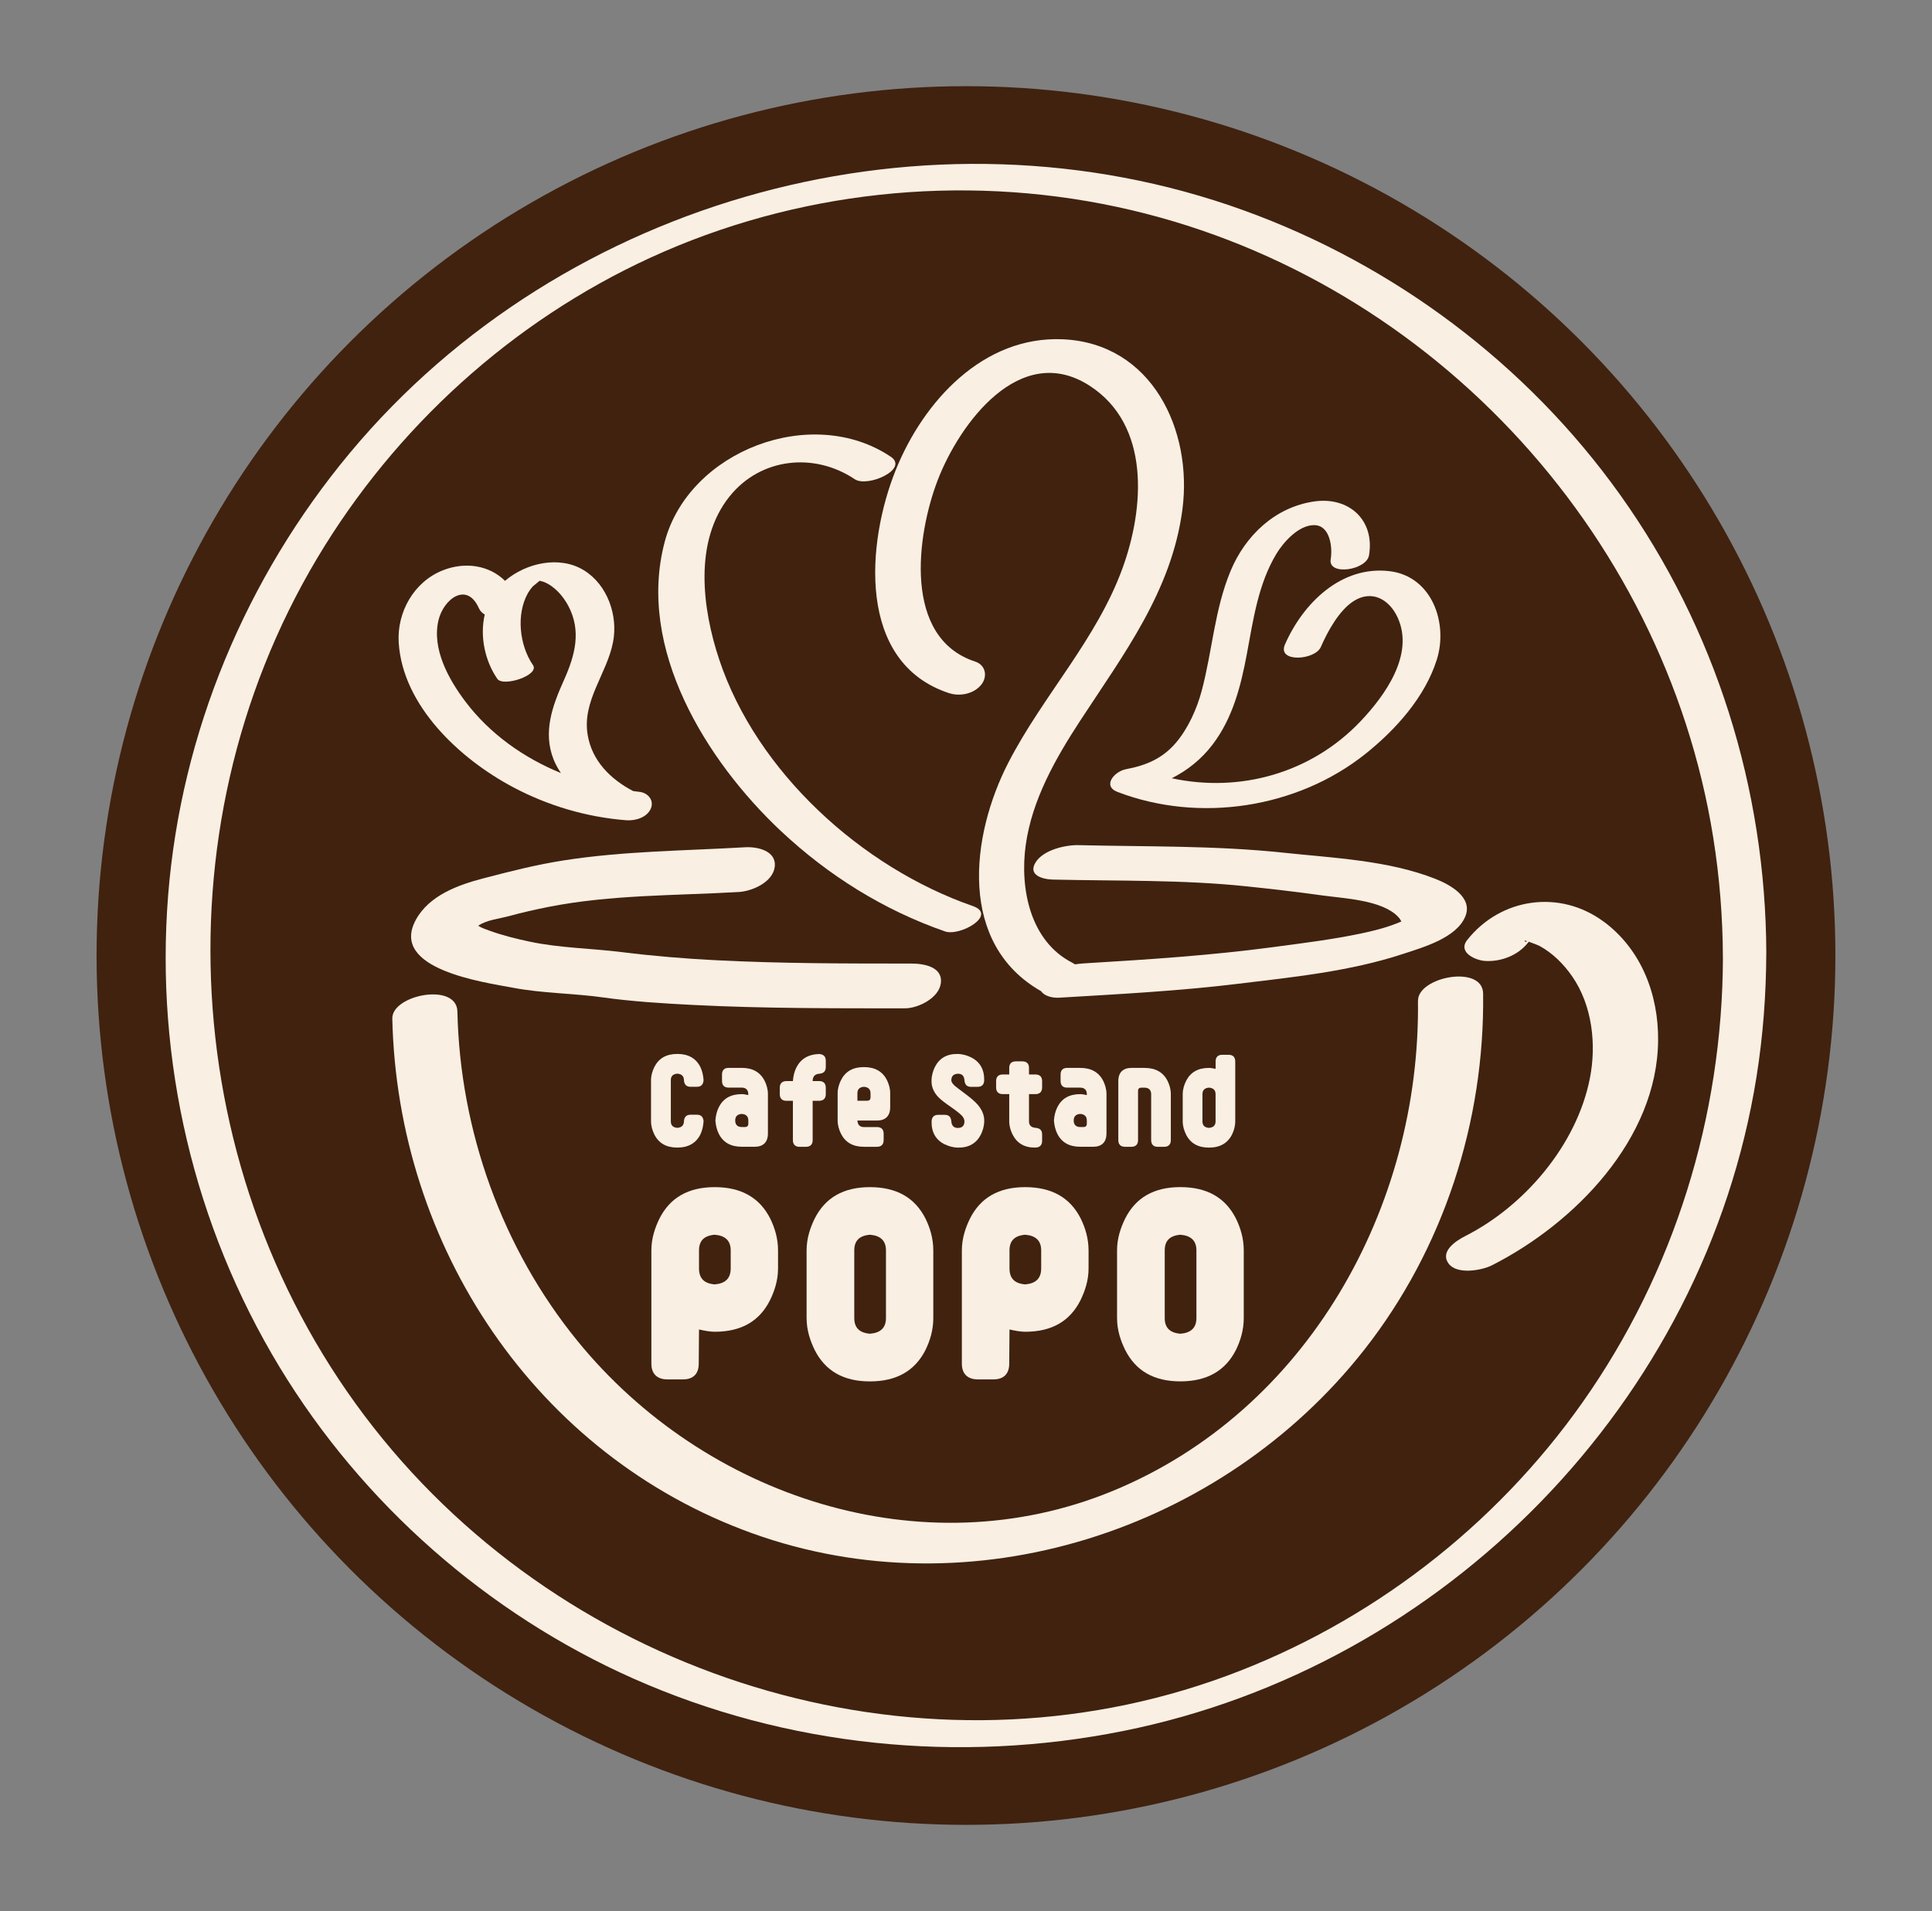 <?xml version="1.0" encoding="UTF-8"?><svg id="_レイヤー_1" xmlns="http://www.w3.org/2000/svg" viewBox="0 0 566.93 560.82"><rect x="0" y="0" width="566.93" height="560.82" fill="#808080" stroke="none"/><defs><style>.cls-1{fill:#f9efe3;}.cls-2{fill:#40220f;}</style></defs><circle class="cls-2" cx="283.46" cy="280.41" r="255.12"/><path class="cls-1" d="M505.58,281.08c-.15,46.61-14.28,92.26-41.16,130.41-25.76,36.56-62.49,64.82-104.45,80.31-87.8,32.41-188.77,2.46-247.58-69.43-59.44-72.65-67.44-177.95-19.28-258.62,22.86-38.29,57.15-69.48,97.71-88.11,42.56-19.54,91.09-24.74,136.88-14.94,89.97,19.26,160.53,94.33,175.03,185.06,1.87,11.68,2.8,23.48,2.84,35.31.02,5.76,12.75,3.3,12.74-1.37-.16-48.19-14.87-95.23-42.91-134.51-27.31-38.26-66.23-67.46-110.39-83.44-92.14-33.34-199.57-4.11-262.27,71.08-30.58,36.67-49.61,82.22-53.4,129.89-3.84,48.35,7.57,96.98,32.7,138.47,24.28,40.08,61.01,72.4,103.83,91.41,44.99,19.97,95.48,25.05,143.68,15.39,94.43-18.92,170.65-96.61,185.88-191.97,1.92-12.02,2.83-24.16,2.87-36.32.02-5.76-12.72-3.31-12.74,1.37Z"/><path class="cls-1" d="M198.76,315.08c1.28.1,1.91.73,1.94,1.91.07,1.28.73,1.94,1.91,1.94h1.94c1.18,0,1.81-.66,1.91-1.94-.1-1.49-.42-2.78-.94-3.85-1.28-2.57-3.54-3.85-6.77-3.85s-5.45,1.28-6.74,3.85c-.52,1.08-.97,2.36-.97,3.85v12.08c0,1.49.45,2.78.97,3.85,1.28,2.57,3.51,3.85,6.74,3.85s5.49-1.29,6.77-3.85c.52-1.08.83-2.36.94-3.85-.1-1.28-.73-1.94-1.91-1.94h-1.94c-1.18,0-1.84.66-1.91,1.94-.04,1.18-.66,1.81-1.94,1.91-1.29-.1-1.91-.73-1.91-1.91v-12.08c0-1.18.62-1.81,1.91-1.91Z"/><path class="cls-1" d="M217.64,321.09c-3.23,0-5.45,1.29-6.74,3.89-.52,1.08-.87,2.36-.97,3.85.1,1.49.45,2.78.97,3.85,1.28,2.57,3.51,3.85,6.74,3.85h3.85c2.4,0,3.85-1.29,3.85-3.85v-11.6c0-1.49-.42-2.78-.94-3.85-1.28-2.57-3.54-3.85-6.77-3.85h-3.85c-1.28,0-1.91.73-1.91,1.94v1.91c0,1.22.63,1.94,1.91,1.94h3.85c1.29,0,1.94.73,1.94,1.91v.28c-.8-.17-1.42-.28-1.94-.28ZM219.59,329.77c0,.66-.38.97-.97.97h-.97c-1.28,0-1.91-.73-1.91-1.91s.62-1.84,1.91-1.94c1.29.1,1.94.73,1.94,1.94v.94Z"/><path class="cls-1" d="M234.62,336.54h1.91c1.21,0,1.94-.66,1.94-1.94v-11.56h1.91c1.29,0,1.94-.73,1.94-1.94v-1.91c0-1.22-.66-1.94-1.94-1.94h-1.91c0-1.35.66-2.05,1.94-2.15,1.28-.1,1.91-.73,1.91-1.94v-1.91c0-1.22-.66-1.84-1.94-1.94-3.23.1-5.45,1.46-6.74,4.06-.52,1.07-.87,2.4-.97,3.89h-1.91c-1.29,0-1.94.73-1.94,1.94v1.91c0,1.22.66,1.94,1.94,1.94h1.91v11.56c0,1.28.73,1.94,1.94,1.94Z"/><path class="cls-1" d="M261.22,324.98v-4.13c0-1.49-.42-2.78-.94-3.85-1.28-2.57-3.54-3.85-6.77-3.85s-5.45,1.28-6.74,3.85c-.52,1.08-.97,2.36-.97,3.85v7.99c0,1.49.45,2.78.97,3.85,1.29,2.57,3.51,3.85,6.74,3.85h3.85c1.28,0,1.94-.73,1.94-1.94v-1.91c0-1.22-.66-1.94-1.94-1.94h-3.85c-1.18,0-1.81-.62-1.91-1.91h5.76c2.39,0,3.85-1.28,3.85-3.85ZM255.45,322.06c0,.66-.38.97-.97.97h-2.88v-2.19c0-1.18.62-1.81,1.91-1.91,1.28.1,1.94.73,1.94,1.91v1.22Z"/><path class="cls-1" d="M277.22,335.81c1.08.52,2.36.94,3.85.97,3.23.07,5.48-1.29,6.77-3.85.52-1.08.94-2.36.97-3.85.07-1.77-.63-3.37-1.88-4.86-.73-.87-2.05-2.01-3.92-3.4-1.5-1.11-2.43-1.84-2.81-2.15-.7-.63-1.04-1.18-1.04-1.63,0-1.22.62-1.87,1.91-1.94,1.21-.03,1.84.63,1.94,1.91.1,1.28.73,1.94,1.91,1.94h1.94c1.21,0,1.91-.63,1.94-1.91.07-3.23-1.29-5.49-3.89-6.77-1.08-.52-2.36-.94-3.85-.97-3.23-.07-5.45,1.28-6.74,3.85-.52,1.08-.94,2.4-.97,3.89-.07,1.84.62,3.44,1.91,4.83.66.73,1.94,1.74,3.82,3.02,1.46,1.01,2.46,1.81,3.06,2.4.59.59.87,1.22.87,1.81,0,1.18-.62,1.91-1.91,1.91h-.03c-1.18,0-1.81-.66-1.91-1.94-.1-1.29-.73-1.91-1.94-1.91h-1.91c-1.21,0-1.91.66-1.94,1.94-.07,3.23,1.29,5.45,3.85,6.74Z"/><path class="cls-1" d="M300,311.47h-1.91c-1.21,0-1.94.63-1.94,1.91v1.94h-1.91c-1.29,0-1.94.73-1.94,1.91v1.94c0,1.18.66,1.91,1.94,1.91h1.91v7.99c0,1.49.45,2.78.97,3.85,1.29,2.57,3.51,3.92,6.74,3.85,1.28-.04,1.94-.73,1.94-1.94v-1.91c0-1.22-.63-1.84-1.91-1.94-1.29-.1-1.94-.73-1.94-1.91v-7.99h1.91c1.28,0,1.94-.73,1.94-1.91v-1.94c0-1.18-.66-1.91-1.94-1.91h-1.91v-1.94c0-1.28-.73-1.91-1.94-1.91Z"/><path class="cls-1" d="M324.69,332.69v-11.6c0-1.49-.42-2.78-.94-3.85-1.28-2.57-3.54-3.85-6.77-3.85h-3.85c-1.29,0-1.91.73-1.91,1.94v1.91c0,1.22.62,1.94,1.91,1.94h3.85c1.28,0,1.94.73,1.94,1.91v.28c-.8-.17-1.42-.28-1.94-.28-3.23,0-5.45,1.29-6.74,3.89-.52,1.08-.87,2.36-.97,3.85.1,1.49.45,2.78.97,3.85,1.28,2.57,3.5,3.85,6.74,3.85h3.85c2.39,0,3.85-1.29,3.85-3.85ZM318.92,329.77c0,.66-.38.97-.97.97h-.97c-1.29,0-1.91-.73-1.91-1.91s.62-1.84,1.91-1.94c1.28.1,1.94.73,1.94,1.94v.94Z"/><path class="cls-1" d="M339.72,336.54h1.94c1.18,0,1.91-.66,1.91-1.94v-13.51c0-1.49-.42-2.78-.94-3.85-1.28-2.57-3.54-3.85-6.77-3.85h-3.85c-2.4,0-3.85,1.28-3.85,3.85v17.36c0,1.28.73,1.94,1.94,1.94h1.91c1.21,0,1.94-.66,1.94-1.94v-14.44c0-.66.35-.97.94-.97h.97c1.28,0,1.94.73,1.94,1.91v13.51c0,1.28.73,1.94,1.91,1.94Z"/><path class="cls-1" d="M354.76,336.78c3.23,0,5.49-1.29,6.77-3.85.52-1.08.94-2.36.94-3.85v-17.6c0-1.28-.73-1.94-1.91-1.94h-1.94c-1.18,0-1.91.66-1.91,1.94v2.19c-.8-.17-1.42-.28-1.94-.28-3.23,0-5.45,1.28-6.74,3.85-.52,1.07-.97,2.36-.97,3.85v7.99c0,1.49.45,2.78.97,3.85,1.28,2.57,3.5,3.85,6.74,3.85ZM352.85,321.09c0-1.18.62-1.8,1.91-1.91,1.28.1,1.94.73,1.94,1.91v7.99c0,1.18-.66,1.81-1.94,1.91-1.29-.1-1.91-.73-1.91-1.91v-7.99Z"/><path class="cls-1" d="M195.83,404.8h4.61c2.85,0,4.6-1.51,4.6-4.6l.08-10.05c1.84.42,3.35.67,4.61.67,7.79,0,13.15-3.1,16.24-9.29,1.26-2.6,2.34-5.69,2.34-9.29v-5.28c0-3.6-1-6.7-2.26-9.29-3.1-6.2-8.54-9.29-16.32-9.29s-13.15,3.1-16.25,9.29c-1.26,2.6-2.34,5.69-2.34,9.29v33.24c0,3.1,1.84,4.6,4.69,4.6ZM205.12,366.95c0-2.85,1.51-4.35,4.61-4.6,3.1.25,4.69,1.76,4.69,4.6v5.28c0,2.93-1.59,4.44-4.69,4.69-3.1-.25-4.61-1.76-4.61-4.69v-5.28Z"/><path class="cls-1" d="M255.28,405.39c7.79,0,13.23-3.1,16.33-9.29,1.26-2.6,2.26-5.69,2.26-9.29v-19.85c0-3.6-1-6.7-2.26-9.29-3.1-6.2-8.54-9.29-16.33-9.29s-13.15,3.1-16.25,9.29c-1.26,2.6-2.34,5.69-2.34,9.29v19.85c0,3.6,1.09,6.7,2.34,9.29,3.1,6.2,8.46,9.29,16.25,9.29ZM250.68,366.95c0-2.85,1.51-4.35,4.61-4.6,3.1.25,4.69,1.76,4.69,4.6v19.85c0,2.85-1.59,4.35-4.69,4.6-3.1-.25-4.61-1.76-4.61-4.6v-19.85Z"/><path class="cls-1" d="M286.93,404.8h4.61c2.85,0,4.61-1.51,4.61-4.6l.08-10.05c1.84.42,3.35.67,4.61.67,7.79,0,13.15-3.1,16.24-9.29,1.26-2.6,2.35-5.69,2.35-9.29v-5.28c0-3.6-1.01-6.7-2.26-9.29-3.1-6.2-8.54-9.29-16.33-9.29s-13.15,3.1-16.24,9.29c-1.26,2.6-2.35,5.69-2.35,9.29v33.24c0,3.1,1.84,4.6,4.69,4.6ZM296.23,366.95c0-2.85,1.51-4.35,4.61-4.6,3.1.25,4.69,1.76,4.69,4.6v5.28c0,2.93-1.59,4.44-4.69,4.69-3.1-.25-4.61-1.76-4.61-4.69v-5.28Z"/><path class="cls-1" d="M327.79,386.8c0,3.6,1.09,6.7,2.35,9.29,3.1,6.2,8.46,9.29,16.24,9.29s13.23-3.1,16.33-9.29c1.26-2.6,2.26-5.69,2.26-9.29v-19.85c0-3.6-1-6.7-2.26-9.29-3.1-6.2-8.54-9.29-16.33-9.29s-13.15,3.1-16.24,9.29c-1.26,2.6-2.35,5.69-2.35,9.29v19.85ZM341.78,366.95c0-2.85,1.51-4.35,4.61-4.6,3.1.25,4.69,1.76,4.69,4.6v19.85c0,2.85-1.59,4.35-4.69,4.6-3.1-.25-4.61-1.76-4.61-4.6v-19.85Z"/><path class="cls-1" d="M278.55,203.42c3.17,1.04,7.28.19,9.42-2.52,1.88-2.39,1.28-5.74-1.81-6.75-21.3-6.95-17.18-37.17-11-53.24,6.36-16.55,24.15-40.82,44.52-27.75,17.97,11.53,16.12,35.92,9.75,53.49-7.59,20.95-23.34,37.42-33.48,57.04-11.24,21.76-14.81,53.35,9.57,67.2.9,1.39,3.27,2.02,5.25,1.9,17.4-1.04,34.91-1.95,52.22-4.05,16.31-1.98,33.1-3.64,48.79-8.82,5.79-1.91,15.6-4.65,18.2-10.97,2.31-5.61-4.45-9.33-8.76-11.03-13.84-5.46-29.97-6.13-44.63-7.69-19.95-2.12-40.09-1.73-60.11-2.21-3.94-.09-10.35,1.43-12.59,5.05-2.32,3.74,1.99,4.97,5.01,5.05,18.93.46,38.02,0,56.89,1.99,7.36.77,14.77,1.62,22.1,2.65,6.31.89,17.66,1.32,22.35,6.27.58.61.73.91.97,1.4-.93.39-1.86.76-2.81,1.1-2.96,1.04-6.02,1.79-9.09,2.43-8.5,1.78-16.94,2.81-25.53,3.96-18.4,2.46-36.9,3.67-55.42,4.78-.9.05-1.91.15-2.95.3-.24-.16-.46-.32-.75-.47-12.43-6.35-15.42-21.84-13.68-34.47,1.84-13.32,8.74-25.45,15.98-36.54,12.8-19.6,26.88-38.1,30.01-62.02,3.04-23.27-8.94-48.77-35.1-49.93-23.37-1.03-40.89,18.21-49,38.31-8.56,21.19-11.66,56.63,15.67,65.55Z"/><path class="cls-1" d="M229.15,243.87c13.89,13.05,30.15,23.21,48.17,29.47,4.4,1.53,15.56-4.87,8.09-7.47-32.5-11.29-63.36-39.28-74.36-72.31-4.97-14.92-7.55-34.71,3.06-47.91,9.13-11.36,24.88-12.96,36.71-5.02,3.76,2.52,16.01-2.96,10.55-6.61-23.14-15.52-59.2-1.75-66.31,24.97-8.34,31.31,12.24,64.36,34.09,84.89Z"/><path class="cls-1" d="M330.39,225.74c-3.38.64-7.04,4.91-2.45,6.67,23.87,9.15,52.61,4.85,72.68-11.13,8.89-7.08,17.53-16.67,21-27.7,3.38-10.72-1.42-24.42-13.78-25.95-14.26-1.76-25.48,9.41-30.78,21.5-2.37,5.4,8.82,4.65,10.53.73,1.99-4.55,5.32-10.69,9.58-13.43,5.35-3.45,10.51-.58,12.97,4.82,4.95,10.87-3.75,22.89-10.9,30.42-14.48,15.26-35.42,21.03-55.39,16.72,4.59-2.33,8.66-5.54,11.96-9.87,5.93-7.79,8.3-17.15,10.07-26.6,1.87-10.02,3.31-20.46,8.64-29.35,2.09-3.48,6.61-8.56,11.2-8.46,4.69.1,5.32,6.76,4.76,10.01-.84,4.94,10.5,3.24,11.24-1.14,1.76-10.36-5.9-17.3-16.1-15.82-11.46,1.67-20.16,9.98-24.49,20.32-4.75,11.36-5.37,23.54-8.52,35.3-1.41,5.27-3.97,10.99-7.54,15.18-3.99,4.68-8.77,6.66-14.69,7.78Z"/><path class="cls-1" d="M150.52,230.99c10.29,5.46,21.6,8.81,33.22,9.72,2.66.21,6.12-.77,7.26-3.47.31-.72.33-1.42.18-2.05,0-.12-.04-.23-.1-.34-.5-1.36-1.91-2.35-3.53-2.48-.59-.05-1.19-.17-1.78-.23-6.57-3.45-12.06-8.82-13.33-16.51-1.66-9.99,5.66-17.87,7.46-27.23,1.49-7.76-1.63-16.79-8.57-21.05-7.09-4.36-16.91-2.21-23.13,3.1-4.64-4.55-11.64-5.69-18.24-3.09-8.5,3.35-13.53,12.3-12.96,21.25,1.18,18.63,18.1,34.2,33.53,42.38ZM128.66,182.04c1.48-6.27,8.35-11.46,11.86-3.56.38.87,1.01,1.43,1.72,1.87-1.48,6.38.05,13.58,3.69,18.86,1.7,2.47,12.52-1.06,10.46-4.04-3.97-5.76-4.98-14.93-1.47-21.12.4-.7.87-1.34,1.4-1.94.17-.19,1.43-1.13,2.03-1.68.52.13,1.18.31,1.26.35,3.09,1.25,5.6,4.1,7.14,6.99,3.96,7.46,1.95,14.65-1.31,21.92-3.34,7.45-6.19,15.16-2.98,23.22.57,1.42,1.31,2.71,2.13,3.95-11-4.5-20.93-11.55-28.08-21.05-4.87-6.48-9.82-15.36-7.85-23.77Z"/><path class="cls-1" d="M276.09,288.5c.58-4.88-5.17-5.73-8.66-5.73-19.06,0-38.12,0-57.16-.97-9.29-.47-18.52-1.23-27.74-2.38-9.01-1.13-18.06-1.19-26.99-3.06-3.99-.84-7.94-1.82-11.79-3.2-1.16-.41-2.38-.83-3.44-1.48,2.54-1.75,6.23-2.06,9.14-2.86,3.86-1.05,7.71-1.93,11.63-2.7,18.22-3.59,37.26-3.28,55.7-4.35,3.96-.23,10.02-2.88,10.56-7.4.56-4.73-5.15-5.94-8.66-5.73-17.68,1.03-35.57,1.1-53.15,3.84-8.05,1.25-15.86,3.23-23.72,5.29-7.39,1.93-15.91,5.01-19.8,12.19-7.85,14.5,19.96,18.29,28.59,19.92,8.64,1.64,17.44,1.59,26.12,2.8,8.86,1.24,17.83,1.79,26.77,2.24,20.67,1.05,41.35.98,62.03.99,3.94,0,10.04-3.04,10.56-7.4Z"/><path class="cls-1" d="M416.09,293.66c.77,60.49-32.4,120.35-89.61,143.89-55.83,22.98-119.75,1.74-157.02-44.03-22.13-27.17-34.47-61.67-35.24-96.68-.19-8.66-19.26-4.89-19.1,2.07,1.48,66.81,41.97,128.13,105.59,151.04,64.4,23.19,137.83-.67,179.62-53.84,23.26-29.6,35.36-66.97,34.88-104.52-.11-8.64-19.19-4.91-19.1,2.07Z"/><path class="cls-1" d="M470.58,270.47c-12.78-9.48-30.17-7.07-40.03,5.37-2.89,3.65,2.46,6.02,5.31,6.17,4.69.25,9.59-1.66,12.51-5.35.11-.14.15-.19.24-.3,1.2.42,2.86,1.08,3.09,1.2,3.9,2.11,7.14,5.36,9.65,8.98,5.89,8.51,7.15,19.96,5.19,29.9-3.84,19.52-19.14,37.45-36.5,46.26-2.77,1.4-7.63,4.55-4.93,8.15,2.45,3.28,9.72,1.98,12.67.48,24.26-12.3,48.52-37.04,48.78-65.98.12-13.51-4.92-26.7-15.97-34.9ZM447.37,276.04c-.01-.06.32.02.79.18-.38.2-.7.24-.79-.18Z"/></svg>